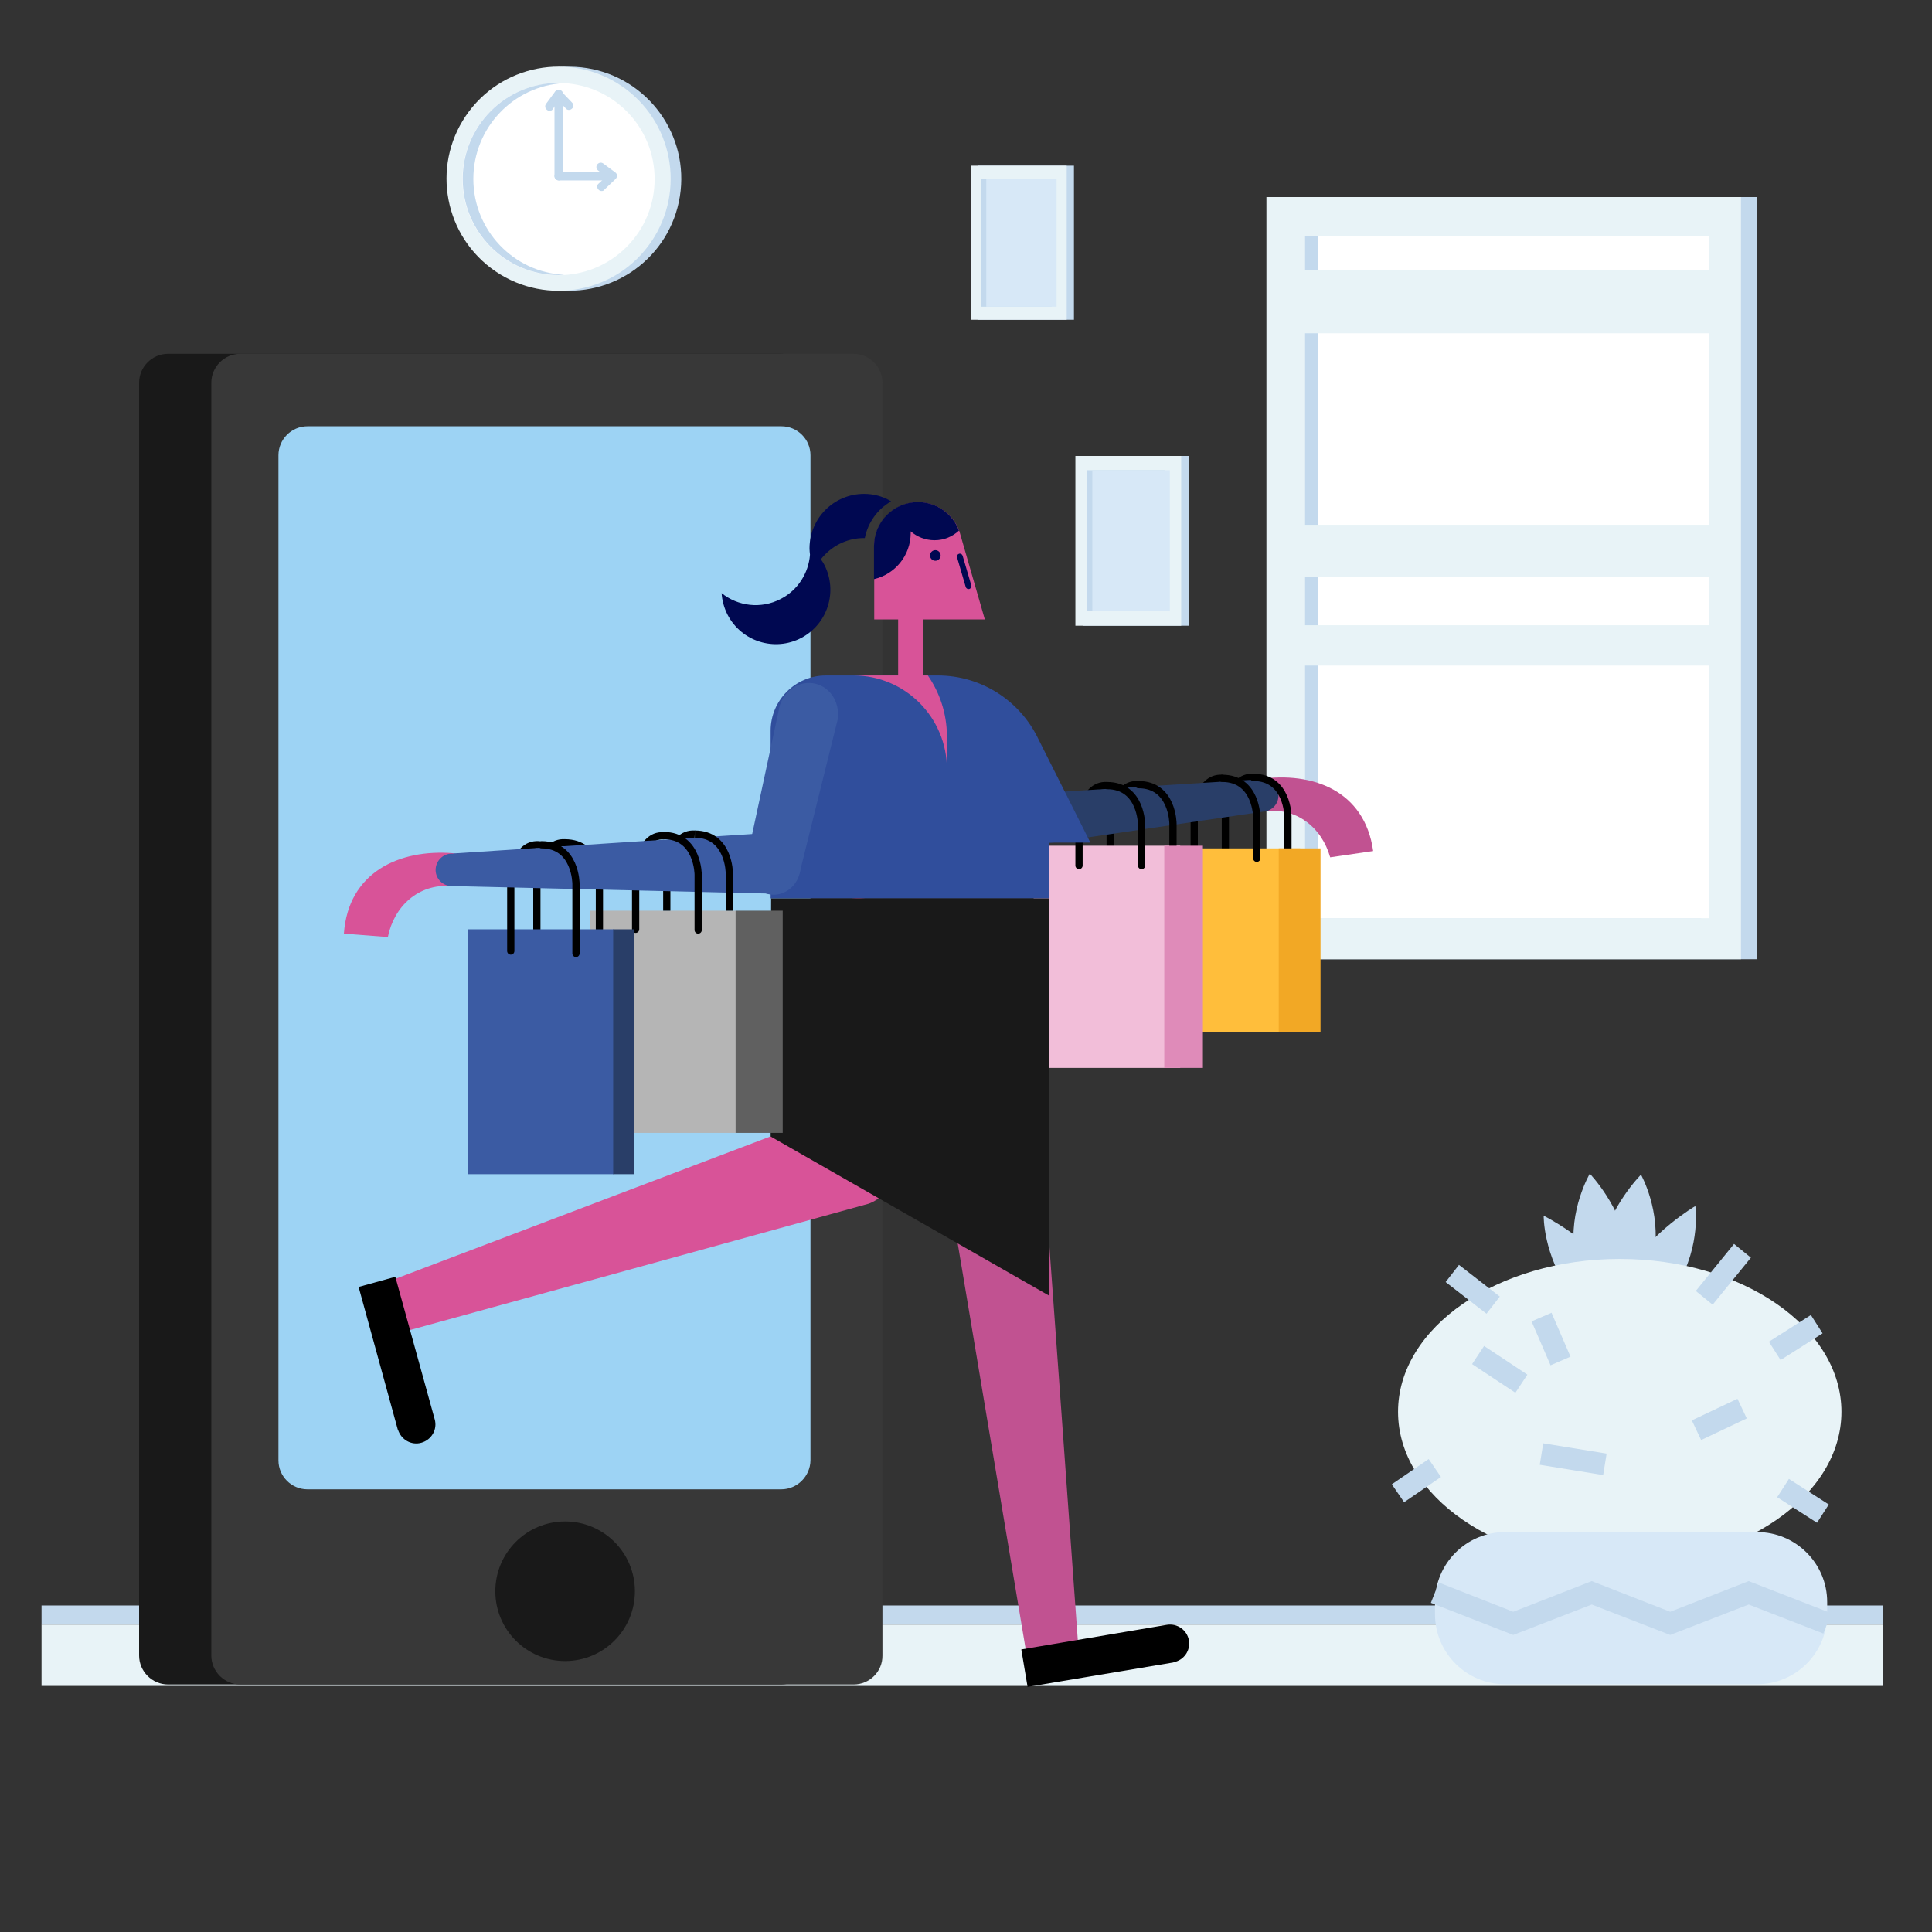 <?xml version="1.0" encoding="utf-8"?>
<!-- Generator: Adobe Illustrator 23.0.0, SVG Export Plug-In . SVG Version: 6.00 Build 0)  -->
<svg version="1.1" id="Capa_1" xmlns="http://www.w3.org/2000/svg" xmlns:xlink="http://www.w3.org/1999/xlink" x="0px" y="0px"
	 viewBox="0 0 800 800" enable-background="new 0 0 800 800" xml:space="preserve">
<rect x="0" y="0" width="800" height="800" fill="#333333" stroke="none"/>
<g>
	<rect x="17.2" y="672.7" fill="#E8F3F7" width="762.4" height="25.4"/>
	<rect x="17.2" y="664.8" fill="#C3D9ED" width="762.4" height="7.9"/>
	<g>
		<rect x="405" y="68.6" fill="#C3D9ED" width="39.7" height="63.8"/>
		<rect x="402" y="68.6" fill="#E8F3F7" width="39.7" height="63.8"/>
		<rect x="406.4" y="74" fill="#C3D9ED" width="29.1" height="53"/>
		<rect x="408.4" y="74" fill="#D7E8F7" width="29.1" height="53"/>
	</g>
	<g>
		<rect x="448.6" y="188.8" fill="#C3D9ED" width="43.8" height="70.3"/>
		<rect x="445.3" y="188.8" fill="#E8F3F7" width="43.8" height="70.3"/>
		<rect x="450.1" y="194.7" fill="#C3D9ED" width="32.1" height="58.3"/>
		<rect x="452.3" y="194.7" fill="#D7E8F7" width="32.1" height="58.3"/>
	</g>
	<g>
		<rect x="531" y="81.6" fill="#C3D9ED" width="196.5" height="315.6"/>
		<rect x="524.4" y="81.6" fill="#E8F3F7" width="196.5" height="315.6"/>
		<rect x="540.4" y="97.7" fill="#C3D9ED" width="164" height="282.5"/>
		<rect x="545.7" y="97.7" fill="#FFFFFF" width="162.1" height="282.5"/>
		<rect x="537.1" y="217.3" fill="#E8F3F7" width="173.5" height="21.7"/>
		<rect x="537.1" y="258.9" fill="#E8F3F7" width="173.5" height="16.7"/>
		<rect x="537.1" y="112" fill="#E8F3F7" width="173.5" height="26"/>
	</g>
	<g>
		<path fill="none" stroke="#000000" stroke-width="3" stroke-linecap="round" stroke-linejoin="round" stroke-miterlimit="10" d="
			M459.7,358v-16.9c0,0,1.2-16.9,11.6-16.2"/>
		<rect x="428" y="350.2" fill="#F2BED9" width="60.7" height="92"/>
		<path fill="none" stroke="#000000" stroke-width="3" stroke-linecap="round" stroke-linejoin="round" stroke-miterlimit="10" d="
			M446.8,358.4v-16.9c0,0,1.2-16.9,11.6-16.2"/>
		<path fill="none" stroke="#000000" stroke-width="3" stroke-linecap="round" stroke-linejoin="round" stroke-miterlimit="10" d="
			M507.4,355v-16.9c0,0,1.2-16.9,11.6-16.2"/>
		<rect x="483.1" y="351.3" fill="#FFBE3B" width="55.3" height="76.2"/>
		<path fill="none" stroke="#000000" stroke-width="3" stroke-linecap="round" stroke-linejoin="round" stroke-miterlimit="10" d="
			M494.5,355.4v-16.9c0,0,1.2-16.9,11.6-16.2"/>
		<g>
			<path fill="#191919" d="M323.5,697.5H69.6c-6.6,0-12-5.4-12-12v-527c0-6.6,5.4-12,12-12h253.9c6.6,0,12,5.4,12,12v527
				C335.5,692.1,330.1,697.5,323.5,697.5z"/>
			<path fill="#383838" d="M353.5,697.5H99.5c-6.6,0-12-5.4-12-12v-527c0-6.6,5.4-12,12-12h253.9c6.6,0,12,5.4,12,12v527
				C365.5,692.1,360.1,697.5,353.5,697.5z"/>
			<path fill="#9DD3F4" d="M323.5,616.7H127.3c-6.6,0-12-5.4-12-12V188.5c0-6.6,5.4-12,12-12h196.3c6.6,0,12,5.4,12,12v416.2
				C335.5,611.3,330.1,616.7,323.5,616.7z"/>
			<circle fill="#191919" cx="234" cy="658.9" r="28.9"/>
		</g>
		<g>
			<path fill="#C15291" d="M521.7,322.8c-3.6,0.6-6,3.9-5.5,7.5s3.8,6.1,7.4,5.6l0,0.1c13.1-1.9,23.7,6.6,27.2,19l17.8-2.6
				c-3.5-25-25-33-47-29.8L521.7,322.8z"/>
			<path fill="#293E68" d="M371.4,345.7c1,6.8,7.4,11.6,14.2,10.6l138-20.3l0,0c0,0,0.1,0,0.1,0c3.6-0.5,6.2-3.9,5.6-7.6
				s-3.9-6.2-7.6-5.6c0,0-0.1,0-0.1,0l0-0.1c0,0-139.1,8.7-139.7,8.8C375.1,332.5,370.4,338.8,371.4,345.7z"/>
		</g>
		<g>
			<path fill="#304E9C" d="M342,279.7c0,0,0.1,0,0.1,0l0,0h46.2c18.4,0,34.3,10.8,41.7,26.4l0,0l21.5,42.8h-17.1V372H319.1v-69.4
				C319.1,290,329.3,279.7,342,279.7z"/>
			<path fill="#D85398" d="M384.2,279.7h-30.8c21.4,0,38.7,17.4,38.7,38.8v-13.9C392,295.3,389.1,286.8,384.2,279.7z"/>
		</g>
		<path fill="#D85398" d="M407.8,256.5l-10.5-36.4l0,0c-2.5-7.1-9.2-12.1-17.1-12.1c-10,0-18.2,8.1-18.2,18.2v30.3h9.9V280
			c0,0,10.3,9.9,10.3,9.7v-33.2H407.8z"/>
		<path fill="#000851" d="M387.3,227.8c-1.2,0-2.2,1-2.2,2.2s1,2.2,2.2,2.2c1.2,0,2.2-1,2.2-2.2S388.5,227.8,387.3,227.8z"/>
		<path fill="#000851" d="M402.2,242.4l-3.6-12.3c-0.2-0.6-0.8-1-1.5-0.8c-0.6,0.2-1,0.8-0.8,1.5l3.6,12.3c0.2,0.5,0.6,0.8,1.1,0.8
			c0.1,0,0.2,0,0.3,0C402,243.7,402.4,243,402.2,242.4z"/>
		<path fill="#000851" d="M397.1,219.7c-2.6-6.9-9.2-11.8-17-11.8c-10,0-18.2,8.1-18.2,18.2v13.7c8.7-2,15.2-9.8,15.2-19.1
			c0-0.2,0-0.4,0-0.7c2.6,2.3,6.1,3.7,9.9,3.7C390.9,223.7,394.4,222.2,397.1,219.7z"/>
		<path fill="#000851" d="M357.8,204.5c-12.5,0-22.6,10.1-22.6,22.6c0,0.9,0.1,1.7,0.2,2.6c-0.6,7.5-4.9,14.6-12.1,18.3
			c-8.2,4.3-17.8,3-24.5-2.4c0.2,3,1,6.1,2.5,9c5.8,11.1,19.4,15.3,30.4,9.6c11.1-5.8,15.3-19.4,9.6-30.4c-0.4-0.8-0.9-1.5-1.4-2.2
			c4.1-5.3,10.6-8.8,17.8-8.8c0.1,0,0.3,0,0.4,0c1.3-6.5,5.3-12,10.9-15.2C365.8,205.6,361.9,204.5,357.8,204.5z"/>
		<path fill="#3B5BA3" d="M346.9,297.8c1-7.3-3.6-14-10.4-14.9c-6.8-0.9-13.1,4.2-14.1,11.5l-13.5,62.9c-0.9,6.4,4.2,12.3,10.1,13.1
			c5.9,0.8,11.5-3.7,12.4-10.1C331.4,360.2,346.8,298.3,346.9,297.8z"/>
		<path fill="#C15291" d="M409.2,468.5c-11,1.8-18.5,11.5-16.8,21.5c0,0,33.2,198.1,33.2,198.2c0.9,5.3,6.3,8.9,12.2,7.9
			s9.8-6.1,8.9-11.4c0-0.1-14.4-200.4-14.6-201.3C430.4,473.3,420.1,466.6,409.2,468.5z"/>
		<path d="M492.3,679.3c-0.7-4.3-4.8-7.2-9.1-6.5c0,0,0,0,0,0c0,0,0,0,0,0L422.9,683l2.6,15.5l60.3-10.1c0.1,0,0.1,0,0.1-0.1
			C490.2,687.5,493,683.5,492.3,679.3z"/>
		<path fill="#D85398" d="M378.4,393c0-11.6-10.3-21-23-21c-12.7,0-23,9.4-23,21v87.5c0,10.2,9.1,18.4,20.2,18.4
			c11.2,0,20.2-8.3,20.2-18.4C372.8,480.5,378.4,393.8,378.4,393z"/>
		<g>
			<path fill="#D85398" d="M369.7,473c-4-10.5-14.9-16-24.4-12.4c0,0-187.8,71.3-187.8,71.3c-5.1,1.9-7.5,8-5.3,13.5s7.9,8.5,13,6.6
				c0.1,0,193.7-53.3,194.6-53.6C369.1,494.9,373.6,483.5,369.7,473z"/>
			<path d="M174.5,597.4c4.2-1.2,6.7-5.5,5.5-9.7c0,0,0,0,0,0c0,0,0,0,0,0l-16.3-59l-15.2,4.2l16.2,59c0,0.1,0.1,0.1,0.1,0.1
				C166.1,596.2,170.4,598.6,174.5,597.4z"/>
		</g>
		<path fill="#D85398" d="M424.7,390.4c-1.5-11.5-12.9-19.5-25.4-17.9c-12.5,1.6-21.5,12.2-20,23.7l11.2,86.8
			c1.3,10.1,11.3,17.1,22.3,15.7c11-1.4,18.9-10.8,17.6-20.9C430.4,477.9,424.8,391.2,424.7,390.4z"/>
		<polygon fill="#191919" points="434.4,536.5 319.1,470.6 319.3,372 434.4,372 		"/>
		<path fill="none" stroke="#000000" stroke-width="3" stroke-linecap="round" stroke-linejoin="round" stroke-miterlimit="10" d="
			M520.4,355.4v-16.9c0,0,0-16.2-14.3-16.2"/>
		<path fill="none" stroke="#000000" stroke-width="3" stroke-linecap="round" stroke-linejoin="round" stroke-miterlimit="10" d="
			M222.3,387.8v-21.9c0,0,1.2-17.6,11.6-16.9"/>
		<rect x="244.3" y="377.1" fill="#B5B5B5" width="60.7" height="92"/>
		<path fill="none" stroke="#000000" stroke-width="3" stroke-linecap="round" stroke-linejoin="round" stroke-miterlimit="10" d="
			M233.9,349c14.3,0,14.3,16.2,14.3,16.2V388"/>
		<rect x="193.8" y="384.8" fill="#3B5BA3" width="60.6" height="101.4"/>
		<path fill="none" stroke="#000000" stroke-width="3" stroke-linecap="round" stroke-linejoin="round" stroke-miterlimit="10" d="
			M533.3,355v-16.9c0,0,0-16.2-14.3-16.2"/>
		<path fill="none" stroke="#000000" stroke-width="3" stroke-linejoin="round" stroke-miterlimit="10" d="M276.1,377.1v-15.5
			c0,0,1.2-16.9,11.6-16.2"/>
		<path fill="none" stroke="#000000" stroke-width="3" stroke-linecap="round" stroke-linejoin="round" stroke-miterlimit="10" d="
			M263.2,384.8V363c0,0,1.2-17.6,11.6-16.9"/>
		<path fill="none" stroke="#000000" stroke-width="3" stroke-linecap="round" stroke-linejoin="round" stroke-miterlimit="10" d="
			M211.5,393.8V366c0,0,1.2-16.9,11.6-16.2"/>
		<path fill="none" stroke="#000000" stroke-width="3" stroke-linecap="round" stroke-linejoin="round" stroke-miterlimit="10" d="
			M472.7,358.4v-16.9c0,0,0-16.2-14.3-16.2"/>
		<path fill="none" stroke="#000000" stroke-width="3" stroke-linecap="round" stroke-linejoin="round" stroke-miterlimit="10" d="
			M485.7,358v-16.9c0,0,0-16.2-14.3-16.2"/>
		<rect x="529.5" y="351.3" fill="#F2A825" width="17.3" height="76.2"/>
		<rect x="482.1" y="350.2" fill="#DF8BB9" width="16" height="92"/>
		<g>
			<g>
				<g>
					<path fill="#D85398" d="M187.7,353.4c3.6,0.4,6.3,3.5,6.1,7.2c-0.3,3.7-3.4,6.4-7.1,6.2l0,0.1c-13.4-1-23.5,8.3-26.1,21.1
						l-18.2-1.4c1.8-25.4,22.9-35.1,45.3-33.3L187.7,353.4z"/>
				</g>
				<g>
					<path fill="#3B5BA3" d="M331.7,358.3c-0.5,7-6.6,12.2-13.6,11.7l-131.4-3.1l0,0c0,0-0.1,0-0.1,0c-3.7-0.3-6.5-3.5-6.2-7.2
						s3.5-6.5,7.2-6.2c0,0,0.1,0,0.1,0l0-0.1c0,0,131.7-8.6,132.3-8.6C327.1,345.3,332.3,351.4,331.7,358.3z"/>
				</g>
			</g>
		</g>
		<path fill="none" stroke="#000000" stroke-width="3" stroke-miterlimit="10" d="M302,377.1v-15.5c0,0,0-16.2-14.3-16.2"/>
		<rect x="304.6" y="377.1" fill="#606060" width="19.5" height="92"/>
		<path fill="none" stroke="#000000" stroke-width="3" stroke-linecap="round" stroke-linejoin="round" stroke-miterlimit="10" d="
			M289.1,385.1v-22.9c0,0,0-16.2-14.3-16.2"/>
		<path fill="none" stroke="#000000" stroke-width="3" stroke-linecap="round" stroke-linejoin="round" stroke-miterlimit="10" d="
			M238.5,394.8V366c0,0,0-16.2-14.3-16.2"/>
		<rect x="253.9" y="384.8" fill="#293E68" width="8.6" height="101.4"/>
	</g>
	<g>
		
			<ellipse transform="matrix(0.158 -0.987 0.987 0.158 125.427 295.045)" fill="#C3D9ED" cx="235.8" cy="74" rx="46.4" ry="46.4"/>
		
			<ellipse transform="matrix(0.561 -0.828 0.828 0.561 40.327 223.917)" fill="#E8F3F7" cx="231.2" cy="74" rx="46.4" ry="46.4"/>
		
			<ellipse transform="matrix(0.707 -0.707 0.707 0.707 15.359 185.289)" fill="#FFFFFF" cx="231.3" cy="74.1" rx="39.8" ry="39.8"/>
		<path fill="#C3D9ED" d="M196,74.1c0-21.2,16.6-38.6,37.6-39.7c-0.7,0-1.5-0.1-2.2-0.1c-22,0-39.8,17.8-39.8,39.8
			c0,22,17.8,39.8,39.8,39.8c0.7,0,1.5,0,2.2-0.1C212.6,112.7,196,95.3,196,74.1z"/>
		<path fill="#C3D9ED" d="M252.7,74.7h-21.3c-1,0-1.8-0.8-1.8-1.8c0-1,0.8-1.8,1.8-1.8h21.3c1,0,1.8,0.8,1.8,1.8
			C254.5,73.9,253.7,74.7,252.7,74.7z"/>
		<path fill="#C3D9ED" d="M249.1,79.1c-0.5,0-0.9-0.2-1.3-0.6c-0.7-0.7-0.7-1.9,0.1-2.5l3.1-2.9l-3.3-2.5c-0.8-0.6-1-1.7-0.4-2.5
			c0.6-0.8,1.7-1,2.5-0.4l5,3.7c0.4,0.3,0.7,0.8,0.7,1.3c0,0.5-0.2,1-0.6,1.4l-4.6,4.4C250,79,249.6,79.1,249.1,79.1z"/>
		<path fill="#C3D9ED" d="M231.4,74.7c-1,0-1.8-0.8-1.8-1.8V39c0-1,0.8-1.8,1.8-1.8s1.8,0.8,1.8,1.8v33.9
			C233.2,73.9,232.4,74.7,231.4,74.7z"/>
		<path fill="#C3D9ED" d="M227.6,45.9c-0.4,0-0.7-0.1-1.1-0.4c-0.8-0.6-1-1.7-0.4-2.5l3.7-5c0.3-0.4,0.8-0.7,1.3-0.7
			c0.5,0,1,0.2,1.4,0.6l4.4,4.6c0.7,0.7,0.7,1.9-0.1,2.5c-0.7,0.7-1.9,0.7-2.5-0.1l-2.9-3.1l-2.5,3.3
			C228.7,45.6,228.2,45.9,227.6,45.9z"/>
	</g>
	<g>
		<path fill="#C3D9ED" d="M674,517.3c2.6,17.7-6.3,32.8-6.3,32.8s-13.1-13.6-15.7-31.3c-2.6-17.7,6.3-32.8,6.3-32.8
			S671.4,499.6,674,517.3"/>
		<path fill="#C3D9ED" d="M670.2,528.9c11.7,15.9,11.3,32.1,11.3,32.1s-19.4-9.6-31-25.5s-11.3-32.1-11.3-32.1
			S658.5,513,670.2,528.9"/>
		<path fill="#C3D9ED" d="M684.9,519.2c-3.1,17.6-16.6,31.1-16.6,31.1s-8.5-15.2-5.4-32.8c3.1-17.6,16.6-31.1,16.6-31.1
			S688,501.6,684.9,519.2"/>
		<path fill="#C3D9ED" d="M694.6,532c-9.8,16.5-28,27.1-28,27.1s-2.3-16.2,7.4-32.6c9.8-16.5,28-27.1,28-27.1S704.4,515.5,694.6,532
			"/>
		<path fill="#E8F3F7" d="M762.5,584.6c0,34.9-41.1,63.3-91.8,63.3s-91.8-28.3-91.8-63.3c0-34.9,41.1-63.3,91.8-63.3
			S762.5,549.7,762.5,584.6"/>
		<path fill="#D7E8F7" d="M727.6,697.4H623.2c-16,0-29-13-29-29v-5c0-16,13-29,29-29h104.4c16,0,29,13,29,29v5
			C756.6,684.4,743.6,697.4,727.6,697.4"/>
		
			<rect x="605.3" y="522.7" transform="matrix(0.613 -0.79 0.79 0.613 -185.372 688.643)" fill="#C3D9ED" width="9" height="21.4"/>
		
			<rect x="577.3" y="608.6" transform="matrix(0.825 -0.565 0.565 0.825 -243.806 438.692)" fill="#C3D9ED" width="18.5" height="9"/>
		
			<rect x="647.1" y="591" transform="matrix(0.16 -0.987 0.987 0.16 -49.276 1150.662)" fill="#C3D9ED" width="9" height="26.6"/>
		
			<rect x="701" y="523.6" transform="matrix(0.631 -0.776 0.776 0.631 -146.454 748.149)" fill="#C3D9ED" width="25.1" height="9"/>
		
			<rect x="733" y="549" transform="matrix(0.844 -0.537 0.537 0.844 -180.995 485.842)" fill="#C3D9ED" width="20.6" height="9"/>
		
			<rect x="741.8" y="611.6" transform="matrix(0.54 -0.842 0.842 0.54 -179.648 914.297)" fill="#C3D9ED" width="9" height="19.6"/>
		
			<rect x="637.6" y="544.5" transform="matrix(0.918 -0.397 0.397 0.918 -167.297 300.441)" fill="#C3D9ED" width="9" height="19.8"/>
		
			<rect x="701.3" y="583.2" transform="matrix(0.904 -0.428 0.428 0.904 -183.033 361.096)" fill="#C3D9ED" width="20.9" height="9"/>
		
			<rect x="616.4" y="556.1" transform="matrix(0.552 -0.834 0.834 0.552 -194.484 771.958)" fill="#C3D9ED" width="9" height="21.5"/>
		<polygon fill="#C3D9ED" points="691.6,677 659.1,664.4 626.6,677 592.5,663.7 595.8,655.3 626.6,667.4 659.1,654.7 691.6,667.4 
			724.1,654.7 758.3,668 755,676.4 724.1,664.4 		"/>
	</g>
</g>
</svg>
